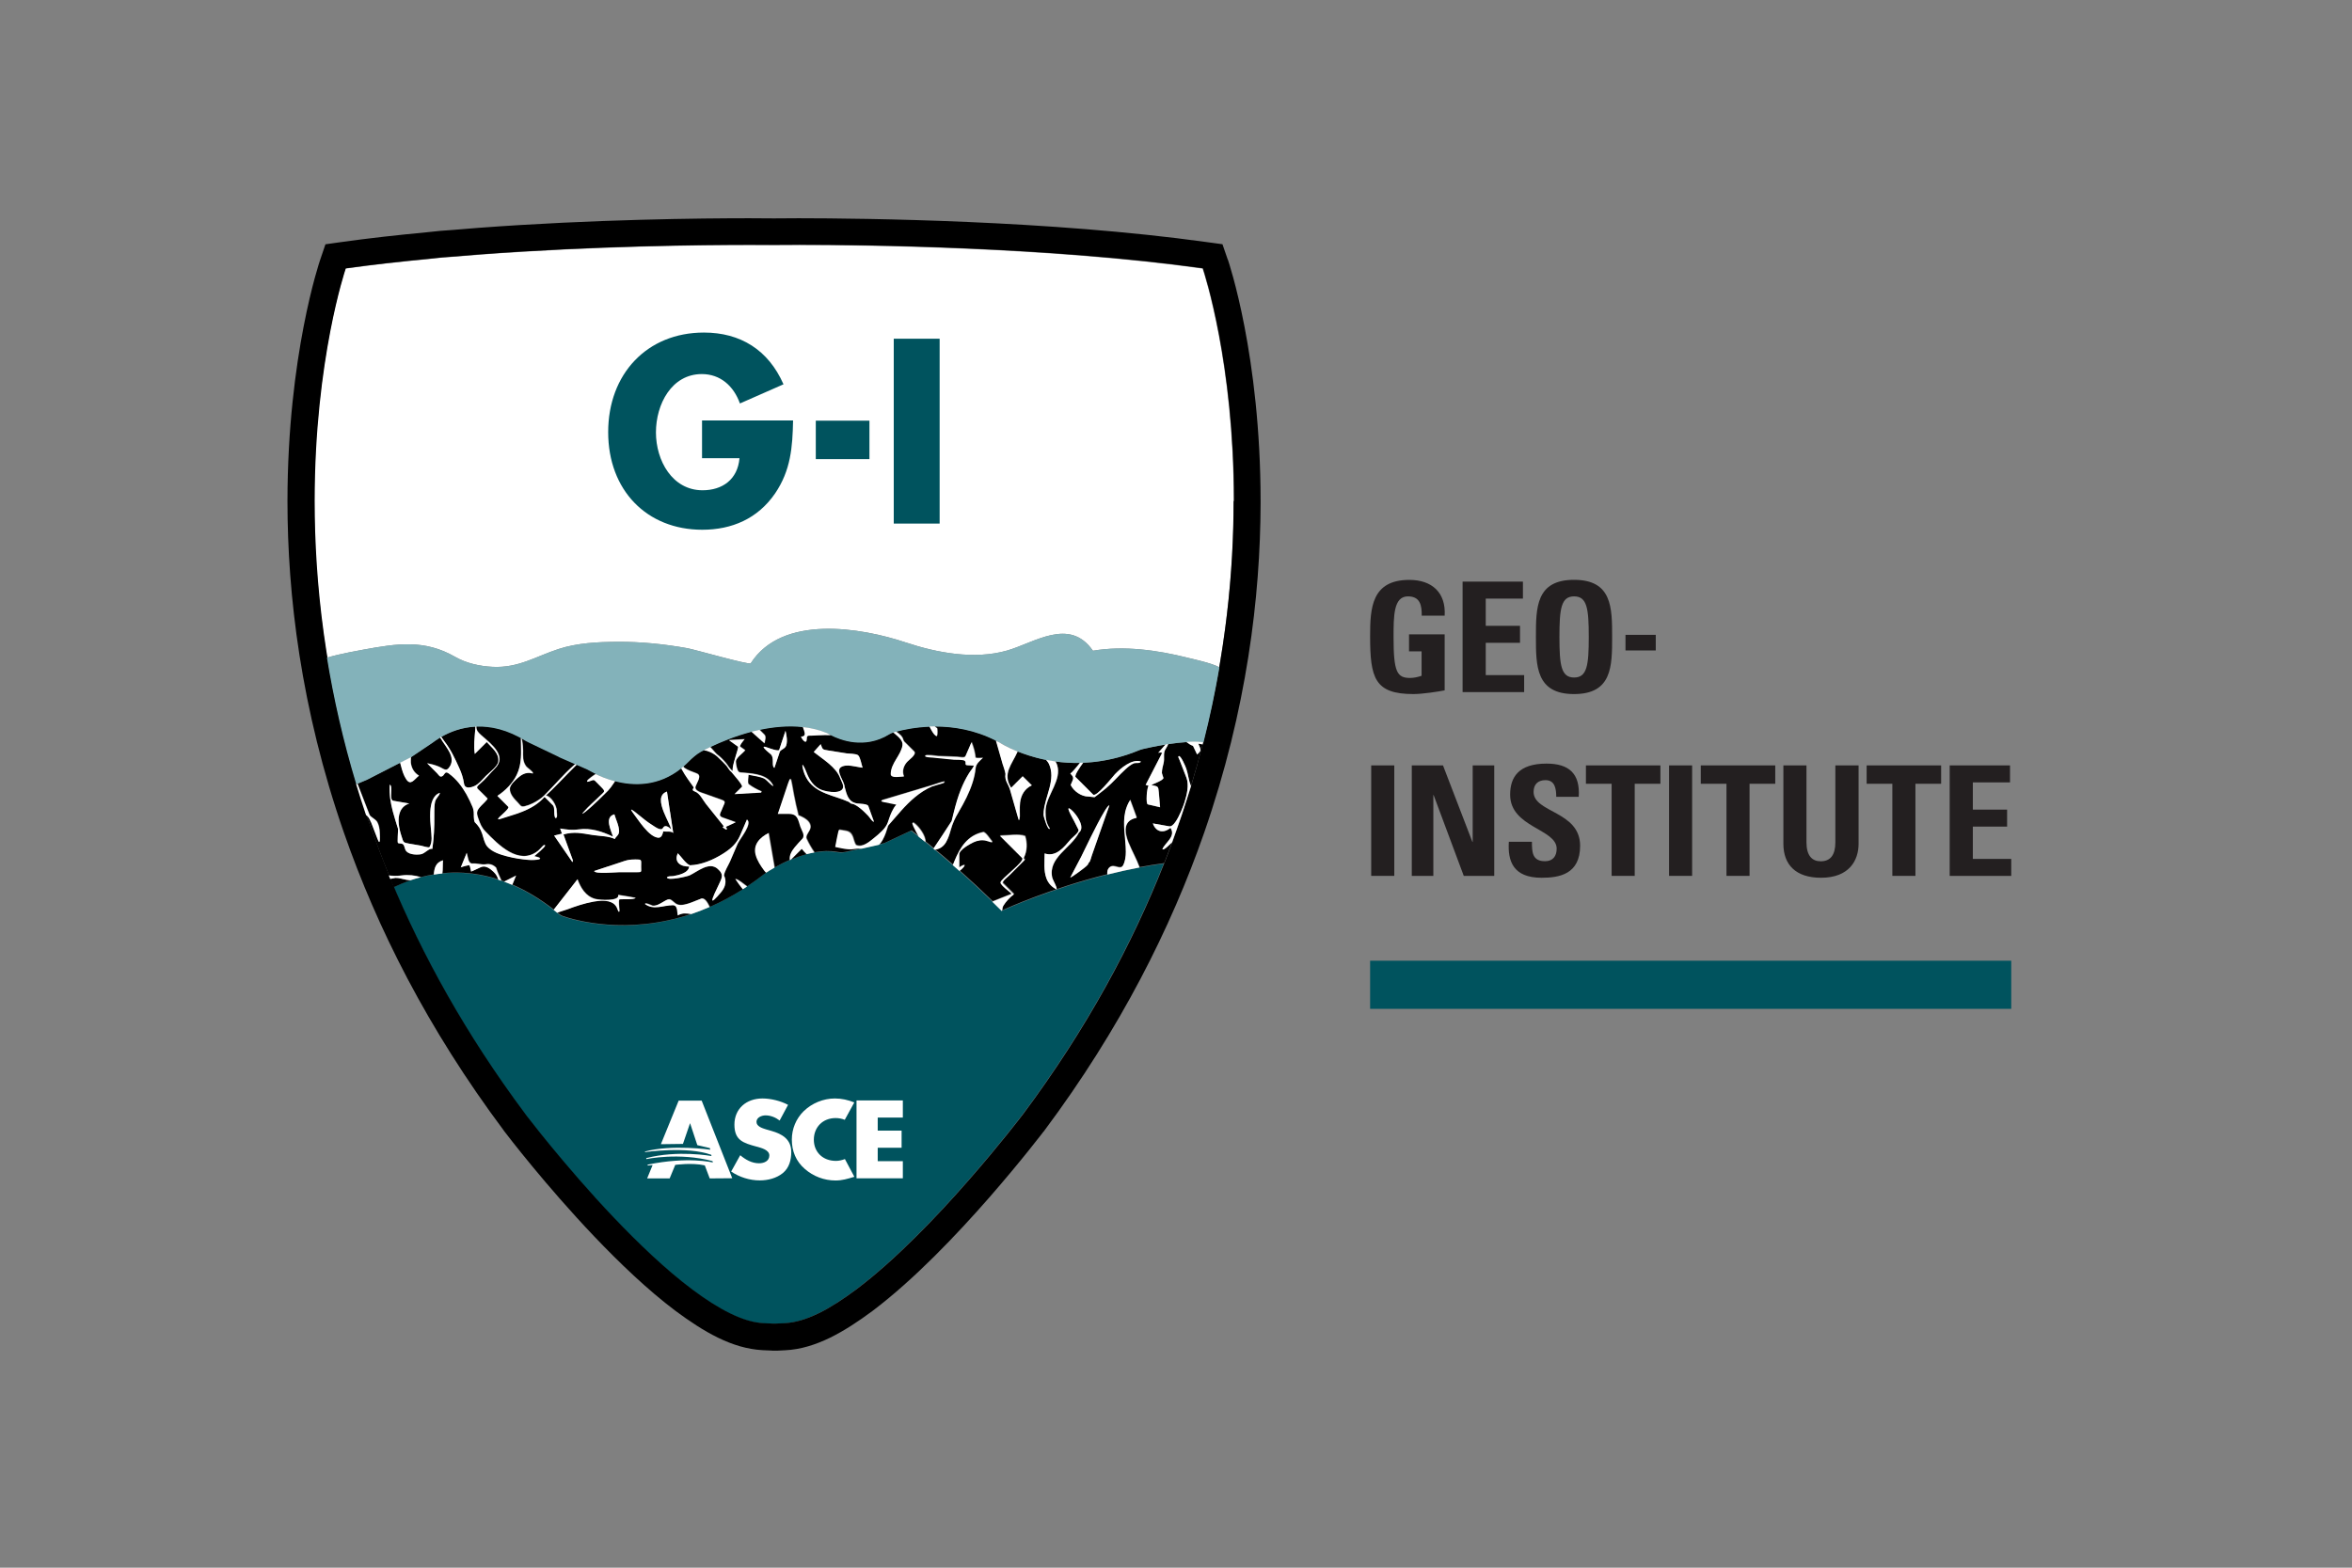 <?xml version="1.0" encoding="UTF-8"?>
<svg id="Layer_1" xmlns="http://www.w3.org/2000/svg" version="1.1" viewBox="0 0 324 216">
  <rect x="0" y="0" width="324" height="216" fill="#808080" stroke="none"/>
  <!-- Generator: Adobe Illustrator 29.1.0, SVG Export Plug-In . SVG Version: 2.1.0 Build 142)  -->
  <defs>
    <style>
      .st0 {
        fill: none;
      }

      .st1 {
        fill: #83b2ba;
      }

      .st2 {
        fill: #231f20;
      }

      .st3 {
        fill: #fff;
      }

      .st4 {
        fill: #666;
      }

      .st5 {
        fill: #00535e;
      }

      .st6 {
        fill: #1a1a1a;
      }
    </style>
  </defs>
  <g>
    <path class="st2" d="M195.85,84.83c.02-1.41-.21-2.66-1.9-2.66-1.98,0-1.98,2.68-1.98,5.63,0,4.77.46,5.61,2.28,5.61.53,0,1.1-.13,1.58-.3v-3.37h-1.73v-2.34h4.91v7.72c-.86.17-3.04.51-4.3.51-5.36,0-5.97-2.21-5.97-7.99,0-3.84.19-7.74,5.4-7.74,3.12,0,5.06,1.75,4.87,4.93h-3.16Z"/>
    <path class="st2" d="M201.48,95.37v-15.23h8.31v2.34h-5.12v3.75h4.72v2.34h-4.72v4.45h5.29v2.34h-8.48Z"/>
    <path class="st2" d="M211.58,87.76c0-4.03,0-7.87,5.25-7.87s5.25,3.84,5.25,7.87,0,7.87-5.25,7.87-5.25-3.88-5.25-7.87ZM218.86,87.76c0-3.9-.23-5.59-2.02-5.59s-2.02,1.69-2.02,5.59.23,5.59,2.02,5.59,2.02-1.69,2.02-5.59Z"/>
    <path class="st2" d="M228.09,87.47v2.15h-4.17v-2.15h4.17Z"/>
    <path class="st2" d="M188.89,120.68v-15.22h3.18v15.22h-3.18Z"/>
    <path class="st2" d="M194.48,120.68v-15.22h4.3l4.05,10.54h.04v-10.54h2.97v15.22h-4.2l-4.15-11.13h-.04v11.13h-2.97Z"/>
    <path class="st2" d="M212.36,120.94c-3.94,0-4.68-2.32-4.51-4.96h3.18c0,1.46.06,2.68,1.81,2.68,1.08,0,1.6-.7,1.6-1.73,0-2.74-6.41-2.91-6.41-7.44,0-2.38,1.14-4.28,5.02-4.28,3.1,0,4.64,1.39,4.43,4.58h-3.1c0-1.14-.19-2.3-1.48-2.3-1.03,0-1.64.57-1.64,1.62,0,2.89,6.41,2.63,6.41,7.42,0,3.94-2.89,4.41-5.31,4.41Z"/>
    <path class="st2" d="M228.73,105.46v2.53h-3.54v12.69h-3.18v-12.69h-3.54v-2.53h10.27Z"/>
    <path class="st2" d="M229.92,120.68v-15.22h3.18v15.22h-3.18Z"/>
    <path class="st2" d="M244.55,105.46v2.53h-3.54v12.69h-3.18v-12.69h-3.54v-2.53h10.27Z"/>
    <path class="st2" d="M256.03,105.46v10.8c0,2.28-1.29,4.68-5.17,4.68-3.5,0-5.19-1.81-5.19-4.68v-10.8h3.18v10.59c0,1.88.8,2.62,1.96,2.62,1.39,0,2.02-.93,2.02-2.62v-10.59h3.18Z"/>
    <path class="st2" d="M267.4,105.46v2.53h-3.54v12.69h-3.18v-12.69h-3.54v-2.53h10.27Z"/>
    <path class="st2" d="M268.58,120.68v-15.22h8.31v2.34h-5.12v3.75h4.72v2.34h-4.72v4.45h5.29v2.34h-8.48Z"/>
  </g>
  <g>
    <path class="st3" d="M110.02,33.77c-2.11,0-3.26.01-3.27.01h-.19s-.05,0-.05,0c-.05,0-1.2-.01-3.31-.01-6.41,0-21.34.14-37.11,1.32-1.08.08-2.17.17-3.3.27-1.24.08-2.45.17-3.68.33-3.9.37-7.79.8-11.53,1.32-.1.3-1.12,3.39-2.14,8.69-1.08,5.58-2.15,13.6-2.15,23.35v.04c0,6.48.49,13.73,1.76,21.53.02,0,.03-.01.05-.02,1.67-.51,4.65-1.03,5.01-1.1,4.55-.82,8.35-1.44,12.59,1,1.55.89,3.43,1.3,5.2,1.38,3.52.16,5.88-1.42,9.05-2.46,2.55-.83,5.42-.97,8.07-.99,3.24-.02,6.48.31,9.67.88.97.17,8.55,2.35,8.73,2.08,4.32-6.75,15.17-4.94,21.36-2.87,4.32,1.44,9.47,2.4,13.93,1.12,3.8-1.08,8.62-4.64,11.85.02,4.26-.73,8.86-.08,13,.95.59.15,3.3.72,4.36,1.3.01,0,.02.01.04.02,1.44-8.3,1.99-16.01,1.99-22.85v-.02s0-.06,0-.1c-.01-18.88-4.05-31.23-4.29-31.95-21.24-2.96-46.7-3.24-55.62-3.24Z"/>
    <path class="st5" d="M156.96,119.53c-1.52.29-3.01.62-4.43.98-7.9,1.99-13.95,4.73-14.49,4.97-.03.01-.04.02-.04.02-.44-.44-.87-.86-1.3-1.28-1.61-1.56-3.14-2.98-4.54-4.22-.31-.28-.62-.55-.92-.81-.92-.8-1.75-1.51-2.49-2.12-.06-.05-.12-.1-.18-.15-.41-.34-.78-.64-1.11-.91-.34-.28-.65-.52-.91-.73-.32-.25-.56-.44-.74-.58-.2-.15-.31-.24-.31-.24l-.51.24-3.27,1.53-.64.14-2.35.53-2.18.49s-.45.08-.62.09c-.15,0-.56-.04-.67-.06-1.02-.19-2.08-.14-3.1.04-.35.06-.7.14-1.04.23-.75.2-1.46.45-2.13.72-.06.06-.18.12-.19.08-.82.35-1.54.72-2.12,1.05-.51.29-.91.54-1.15.7-.18.12-.28.19-.28.19-.79.62-1.57,1.19-2.36,1.71-.19.13-.39.26-.58.38-1.54.99-3.07,1.8-4.57,2.45-.86.37-1.7.7-2.53.98-8.93,3-16.21.82-17.7.31-.18-.06-.36-.17-.4-.2-.12-.1-.25-.2-.37-.3-.17-.13-.33-.27-.49-.4-1.96-1.53-3.86-2.65-5.7-3.44-.38-.16-.75-.31-1.12-.45-.12-.05-.24-.09-.37-.13-.14-.05-.28-.1-.42-.14-2.25-.73-4.38-.99-6.33-.95h0c-.48.01-.94.05-1.39.09-.4.04-.79.09-1.17.16-.62.1-1.22.22-1.79.37-.5.13-.98.27-1.44.42-.85.29-1.61.61-2.3.94,4.31,10.14,10.16,20.67,18.06,31.26.06.07.03.03.08.11.04.06.11.14.18.24.16.21.4.51.71.9.61.78,1.5,1.89,2.59,3.23,2.2,2.67,5.24,6.23,8.64,9.81,3.4,3.57,7.16,7.17,10.77,9.88,3.66,2.74,7.06,4.57,9.93,4.68l1.13.05h.25s.31,0,.31,0l1.12-.05c1.45-.07,3.02-.54,4.71-1.36,1.66-.81,3.42-1.96,5.22-3.31,5.37-4.05,11.09-10.03,15.45-15.02,4.24-4.84,7.16-8.68,7.51-9.12,8.76-11.74,15.02-23.39,19.43-34.54-1.14.16-2.27.33-3.37.54Z"/>
    <path class="st6" d="M54.25,122.29h0s-.01-.03-.02-.04c0,.01.01.03.02.04Z"/>
    <path d="M169.13,35.77l-.73-2.12-2.21-.3c-21.6-3-47.15-3.27-56.17-3.28-2.1,0-3.3.02-3.31.02h-.19s0,0,0,0c0,0-1.21-.02-3.31-.02-6.47,0-21.47.14-37.39,1.33-1.1.08-2.2.17-3.3.27-1.23.08-2.51.18-3.8.34-3.9.37-7.85.8-11.68,1.34l-1.08.15-1.13.16-.72,2.12c-.1.29-4.49,13.21-4.51,33.23v.07c0,12.82,1.83,28.55,7.77,45.63,4.56,13.12,11.55,27.03,22.01,41.03l.03.05.02.03c.5.66,5.76,7.53,12.4,14.51,3.49,3.66,7.36,7.38,11.23,10.29,3.88,2.87,7.75,5.18,11.98,5.41l1.15.05.33.02h.52s1.14-.06,1.14-.06c2.14-.1,4.19-.77,6.17-1.73,1.97-.97,3.89-2.24,5.82-3.67,5.79-4.37,11.65-10.55,16.12-15.66,2.23-2.56,4.11-4.84,5.44-6.5.66-.83,1.19-1.5,1.55-1.96.18-.23.32-.41.42-.54h-.01s.1-.1.1-.1l.08-.11c10.45-14,17.44-27.92,22.01-41.04,5.89-16.95,7.74-32.57,7.77-45.33h0s0-.34,0-.34c0-20.04-4.41-33-4.5-33.27ZM169.93,69.06v.02c0,9.61-1.05,20.9-4.18,33.18,0,.01,0,.03-.01.04-.02.08-.04.15-.06.23,0,.01,0,.03-.01.04-.01.05-.03.11-.04.16-.23.89-.47,1.79-.72,2.69,0,0,0,.01,0,.02-.27.95-.54,1.9-.83,2.85,0,0,0,.01,0,.02v.04c-.37,1.16-.74,2.33-1.13,3.5-.06.18-.12.37-.18.55-.26.76-.53,1.53-.8,2.3-.16.46-.32.91-.49,1.37,0,0,0,0,0,0-.01.04-.03.08-.04.12-.34.92-.69,1.84-1.06,2.76h0c-4.41,11.16-10.67,22.81-19.43,34.55-.34.44-3.27,4.28-7.51,9.12-4.36,4.99-10.08,10.97-15.45,15.02-1.81,1.35-3.56,2.5-5.22,3.31-1.68.82-3.25,1.29-4.71,1.36l-1.12.05h-.31s-.25,0-.25,0l-1.13-.05c-2.87-.11-6.27-1.94-9.93-4.68-3.61-2.71-7.36-6.3-10.77-9.88-3.4-3.57-6.44-7.14-8.64-9.81-1.1-1.33-1.98-2.45-2.59-3.23-.3-.39-.54-.69-.71-.9-.08-.11-.14-.19-.18-.24-.06-.07-.02-.04-.08-.11-8.2-10.99-14.2-21.9-18.55-32.39,0,0,0,0,0,0-.06-.16-.13-.31-.19-.47,0-.01,0-.02-.01-.03-.81-1.98-1.56-3.94-2.26-5.88-.8-2.23-1.53-4.44-2.19-6.63v-.04c-4.4-14.53-5.8-27.87-5.8-38.97v-.04c0-9.74,1.08-17.76,2.15-23.35,1.02-5.3,2.04-8.39,2.14-8.69,3.75-.52,7.63-.95,11.53-1.32,1.23-.15,2.44-.25,3.68-.33,1.12-.1,2.21-.18,3.3-.27,15.77-1.18,30.7-1.32,37.11-1.32,2.11,0,3.26.01,3.31.01h.24s1.15-.02,3.27-.02c8.92,0,34.38.28,55.62,3.24.24.72,4.28,13.07,4.29,31.95,0,.04,0,.08,0,.1Z"/>
    <path class="st3" d="M49.08,108.05s0,.03.01.04c0-.01,0-.03-.01-.04h0Z"/>
    <path class="st3" d="M53.56,120.62c.06.16.13.32.19.47,0,0,0,0,0,0-.07-.17-.14-.34-.21-.51,0,.01,0,.02.01.03Z"/>
    <g>
      <path d="M108.99,118.42c.67-.28,1.38-.53,2.13-.72-.24-.24-.47-.48-.67-.73-.49.49-.97.97-1.46,1.46Z"/>
      <g>
        <path d="M55.99,121.22c-.47-.08-1.04-.28-1.52-.26-.29.06-.52.1-.72.14.16.38.32.76.48,1.14.69-.33,1.46-.65,2.31-.94-.19-.02-.38-.04-.55-.07Z"/>
        <path d="M61.24,102.19c.84,1.07,1.45,2.39,2.01,3.62.31.69.56,1.42.67,2.18.09.72.83.61,1.45.33.62-.29,1.09-.92,1.56-1.39.5-.5,1.62-1.3,1.71-1.97.16-1.17-.91-1.91-1.59-2.7-.55.55-1.1,1.1-1.64,1.64-.19-1.02-.03-2.21.06-3.39,0-.14.02-.27.03-.41-1.92.1-3.53.73-4.73,1.42.09.13.18.26.27.38.06.09.13.19.2.28Z"/>
        <path d="M161.28,116.23c-.12.1-.99,1.03-1.15.77.38-.91,1.91-1.74,1.11-2.93-.97.8-2.01.59-2.43-.61.75.13,1.51.27,2.26.4.55.1,1.17-1.02,1.6-2,.24-.56.43-1.08.5-1.3.31-1.01.67-2.37.27-3.39-.32-.83-.64-1.65-.96-2.47-.05-.13-.25-.42-.11-.51.28-.16.96,1.46,1.04,1.71.26.79.31,1.57.62,2.35,0,.02.02.05.03.07.59-1.94,1.13-3.86,1.62-5.75-.28-.04-.53-.08-.59-.1.33.84.52.9-.17,1.49-.19-.39-.38-.79-.56-1.18-.32-.12-.6-.29-.83-.48-.03-.02-.06-.04-.08-.06-.83.05-1.7.16-2.51.28,0,.02-.01.04-.02.05-.08.25-.3.55-.41.77-.27.52-.05,1.15-.2,1.79-.11.45-.24.91-.24,1.38,0,.1.23.67.22.7-.12.37-1.32.76-1.67.96.93.22.95.11,1.03,1.03.06.68.11,1.35.17,2.03-.56-.13-1.12-.26-1.68-.39-.32-.08-.12-2.34.1-2.58-.14,0-.28-.1-.41-.1.76-1.47,1.52-2.95,2.28-4.42-.16-.07-.4-.05-.56,0,.32-.37.65-.73.97-1.1.02-.02.04-.04.05-.06-1.38.22-2.56.48-3.11.61-.22.05-.51.15-.6.19-1.97.82-3.86,1.29-5.63,1.53-.13.02-.26.04-.39.05-.16.02-.32.03-.48.05-.38.04-.77.07-1.14.08-.48.65-1.25,1.78-1.05,1.98.22.22.45.45.67.67.58.58,1.16,1.16,1.74,1.74.43.43,2.71-2.49,3.01-2.8.78-.81,2.32-2.15,3.57-1.75-.1.3-.6.16-.92.23-.45.19-.84.52-1.2.84-.93.85-1.73,1.82-2.7,2.63-.5.42-1.02.81-1.54,1.21-.09.02-.65-.09-.88-.08-.97,0-2.04-.76-2.43-1.6.33-.84.58-.94-.05-1.57.23-.16.76-.76,1.33-1.48-1.2.03-2.33-.05-3.37-.19.1.15.18.32.24.49.65,2.03-1.32,4.03-1.57,5.96-.02.16-.03.33-.03.5-.03.8.12,1.64.6,2.29-.23.44-.87-1.59-.87-1.88,0-.14,0-.27.02-.41.19-2.21,1.74-4.49.71-6.66-.07-.14-.21-.32-.37-.51-.47-.09-.91-.2-1.34-.31-.17-.04-.33-.09-.49-.14-.22-.06-.44-.13-.64-.19-.53-.17-1.02-.35-1.45-.52,0,.01,0,.02-.02.03-.76,1.73-2.13,3.02-.88,4.97.53-.53,1.06-1.06,1.59-1.59.42.42.84.84,1.26,1.25-.99.46-1.49,1.33-1.62,2.39-.05.42-.05.85-.04,1.27,0,.21,0,.42.01.63,0-.15-.06.8-.18.4-.1-.35-.2-.69-.3-1.04-.29-1.02-.59-2.05-.88-3.07-.22-.77-.76-1.2-.62-2.17-.06-.42-.25-.86-.36-1.27-.28-.98-.56-1.96-.84-2.94-.04-.12-.07-.25-.11-.37-2.96-1.52-5.94-1.98-8.43-1.97.12.12.23.22.33.26,0,.02.01.06.02.11.03.28.03.97-.07.97-.22,0-.53-.43-.81-.96-.06-.12-.13-.24-.19-.36-2.05.08-3.7.44-4.6.69.13.08.24.17.36.26.2.16.39.34.52.57.11.2.11.42.27.57l1.34,1.33c.43.43-.77,1.18-1.07,1.57-.43.56-.6,1.21-.33,1.88-.52,0-1.81.31-1.81-.34.01-1.5,1.38-2.54,1.62-3.96.1-.59-.45-1.09-.95-1.51-.11-.09-.22-.19-.32-.27-.06.02-.12.04-.17.05-.14.04-.36.16-.43.21-3.41,2.1-6.77.76-8,.13-.21-.01-.42-.01-.63-.01-.1,0-.19,0-.29,0-.55.03-1.11.03-1.66.07-.54.04-.75-.1-.75.47-.03.88-.66-.02-.8-.32.72-.02.56-.48.4-.98-.02-.06-.04-.13-.06-.19-.02-.06-.05-.11-.06-.17-2.02-.23-4.07-.03-5.99.38l.67.67c.29.28.07.82.03,1.19-.5-.44-.99-.88-1.48-1.32-.11-.09-.21-.18-.31-.28-2.26.59-4.27,1.43-5.7,2.11.12.16.27.3.4.45.17.19.32.38.5.55.47.34.87.76,1.25,1.2.23.27.62.99.96,1.1-.21-.58.88-3.22.71-3.35-.34-.25-.69-.5-1.03-.74-.07-.05-.13-.1-.2-.15.21-.01.42-.02.63-.04.5-.03,1.01-.06,1.51-.09-.14.18-.76.91-.59,1.04.23.16.45.33.68.49-.35.41-1.16.95-1.29,1.47,0,.39.07.78.2,1.16.18.52.39.41.89.46,1.51.14,3.33.26,4.07,1.82-.13.1-.93-.87-1.26-1.02-.68-.31-1.44-.36-2.16-.53,0,.29-.15,1.01,0,1.29.54.42,1.15.75,1.79,1.01-.03.19-.03.16-.21.17-1.17.07-2.33.13-3.5.2.34-.33.68-.67,1.02-1,.21-.2-1.25-1.77-1.5-2.1-.16-.05-.49-.63-.62-.79-.37-.42-.78-.8-1.18-1.18-.33-.32-.7-.56-1.11-.73-.28-.12-.56-.21-.86-.25-.15.08-.3.15-.42.22-.58.31-1.33,1-1.54,1.22-.29.3-.58.57-.87.82.04.06.08.11.1.13.02.01.04.02.06.04.49.37,1.12.55,1.68.77.77.3.11,1.11-.13,1.77-.22.63.76.86,1.16,1.01.81.29,1.62.58,2.44.87.67.24.35.44.11,1.1-.07.21-.17.38-.24.55-.17.36-.24.61.26.79.6.21,1.19.43,1.79.64l-1.37.64c.07.08.12.18.16.28,0,.27-.54-.19-.61-.26.07-.03.13-.06.2-.09-.53-.67-1.07-1.34-1.61-2.01-.29-.36-.59-.73-.88-1.1-.43-.55-.83-1.45-1.5-1.69-.32-.12-.41-.22-.16-.56-.48-.69-1.17-1.58-1.65-2.48-.03-.06-.07-.11-.1-.17-3.16,2.54-6.59,2.43-9.09,1.77-.04.06-.07.11-.11.16-.33.51-.69.96-.88,1.16-.21.23-2.2,2.21-3.11,2.9-.23.17-.39.27-.43.24.06-.08.14-.16.21-.24.66-.78,1.47-1.44,2.19-2.16.64-.64.88-.58.24-1.23-.3-.3-.6-.6-.9-.91-.22-.23-.66.13-.97.14-.42,0,.39-.59.93-.96.05-.04.11-.07.16-.1-.31-.15-.56-.29-.74-.39-.19-.11-.49-.26-.49-.26l-1.39-.61c-.07.07-.14.14-.21.21-.31.31-.62.62-.94.94-1.02,1.02-2,2.13-3.09,3.09.75.15,1.48,1.41,1.49,2.1,0,.04,0,.09,0,.14.03.34.12.87-.15.87-.17-.14-.17-.5-.18-.87,0-.36-.03-.74-.21-.92-.38-.38-.76-.75-1.13-1.13-.84.97-1.93,1.59-3.1,2.05-.26.1-.52.21-.79.29-.7.23-1.41.43-2.11.67-.47.16-.5.05-.23-.22.11-.11.48-.42.79-.74.3-.29.54-.58.45-.68-.5-.5-1.01-1.01-1.51-1.51,1.08-.7,2.1-1.74,2.66-2.89.75-1.55.59-3.15.58-4.82,0-.07,0-.14,0-.22.06-.07.12.07.16.3.09.46.13,1.28.13,1.42,0,.8-.07,1.42.4,2.11.18.27,1.08.82.96,1.02-.71-.23-1.35,0-1.9.46-.42.34-1.28,1.09-1.28,1.66,0,.78.59,1.37,1.1,1.89.36.37.4.64.94.51.38-.09.75-.23,1.1-.4.59-.29,1.21-.69,1.67-1.16,1.33-1.32,2.57-2.81,3.98-4.06.07-.07.14-.14.22-.2l-2.17-.95-.22-.12-4.07-1.95s-.3-.16-.35-.18c-2.54-1.57-4.84-2.07-6.82-1.99,0,.04,0,.09,0,.13,0,.1.02.18.04.27.1.4.48.69.81.99,1.28,1.12,3.39,2.75,1.73,4.41-.68.68-1.29,1.48-2.02,2.09-.72.61-.53.55.12,1.21.29.29.57.57.86.86.08.08-.78.89-.88,1-.32.34-.49.57-.54.82-.05.24,0,.51.15.93.27.75.43,1.22.99,1.8,1.74,1.8,4.57,4.7,7.19,2.69.27-.22.51-.51.76-.76.12-.12.29-.05.26-.02.05.24-1.24,1.24-1.48,1.48,1.79.41.13.59-.75.52-1.02-.08-2.04-.24-3.03-.5-.94-.25-2.05-.59-2.71-1.36-.38-.44-.51-1.21-.7-1.76-.24-.71-.5-1.07-1.03-1.6-.18-.52-.09-.95-.13-1.42-.02-.19-.05-.39-.14-.61-.25-.6-.53-1.2-.85-1.77-.61-1.1-1.4-2.13-2.43-2.88-.7-.51-.54.49-1.17.41-.12-.01-.4-.4-.47-.47-.45-.45-.9-.9-1.36-1.36.53.1,1.05.24,1.55.44.78.31,1.09.84,1.61-.05.72-1.25-.48-2.51-1.13-3.55-.02-.03-.04-.05-.05-.08-.03-.04-.11-.15-.21-.3-.41.25-.75.49-1.06.72l-2.94,1.98c0,.14-.02.27-.02.4,0,.13,0,.26,0,.35.09.76.45,1.4,1.13,1.8-.68.54-1.14,1.41-1.75.5-.38-.56-.56-1.2-.72-1.84-.04-.15-.08-.3-.12-.44l-4.59,2.35-1.29.54s.02.06.03.08l.09.23,1.38,3.57.16.41c.12.31.82.6,1.04.96.28.46.35,1.01.37,1.54.02.45.12,1.92-.29.86-.3-.79-.61-1.58-.92-2.38-.18-.46-.36-.76-.65-.95.93,2.74,1.96,5.51,3.11,8.32.58.08,1.11.1,1.77,0,.92-.12,1.8-.02,2.64.24.57-.15,1.17-.27,1.79-.37.05-.87.25-1.68,1.26-1.96-.06.6-.01,1.21-.09,1.8.46-.04.92-.08,1.39-.09h0c1.95-.04,4.08.22,6.33.95-.13-.39-.3-.75-.67-1.09-.48-.45-1.1-.9-1.74-.63-.45.2-.89.43-1.34.61-.05-.16-.14-.82-.27-.89-.39.06-.78.17-1.15.3.27-.66.54-1.32.81-1.99.16.53.19,1.51.79,1.47.64-.04,1.27.2,1.87.1.54-.09,1.02.09,1.4.49.2.64.47,1.17.73,1.76.12.04.24.08.37.13.55-.27,1.1-.55,1.64-.82-.17.43-.35.85-.52,1.27,1.84.8,3.74,1.91,5.7,3.44,1.09-1.4,2.19-2.8,3.28-4.2.43,1.18,1.12,2.34,2.41,2.7.64.18,3.46.35,3.2-.55.79.13,1.6.24,2.39.41-.13.27-1.81.14-2.22.2-.17.2,0,1.25,0,1.53,0,.39-.17.09-.25-.13-.12-.36-.34-.68-.66-.88-.73-.45-1.86-.34-2.67-.2-1.27.23-2.51.66-3.71,1.1-.39.14-.84.26-1.27.42.12.1.24.2.37.3.04.03.22.14.4.2,1.48.51,8.77,2.7,17.7-.31-.66-.1-1.24-.19-1.85.19-.12-.59,0-1.42-.7-1.41-1.3.01-2.62.73-3.81-.16-.08-.28.93.19,1.03.23.54.05,1.06-.29,1.5-.55.91-.55.87-.38,1.66.24.83.65,2.68-.38,3.53-.66.48-.15.87.51,1.18,1.15,1.49-.65,3.02-1.46,4.57-2.45-.37-.47-.73-.93-1.05-1.44.54.15,1.18.75,1.63,1.05.78-.53,1.57-1.09,2.36-1.71,0,0,.1-.07.28-.19-.11-.12-.21-.23-.29-.33-.47-.64-.94-1.34-1.15-2.12-.39-1.42.57-2.41,1.77-3.01.27,1.58.55,3.17.82,4.75.58-.33,1.3-.7,2.12-1.05-.09-.66.28-1.25.68-1.75.33-.41.7-.78,1.05-1.17.43-.47-.09-1.12-.28-1.68-.32-.96-.36-1.74-1.56-1.74h-1.54c.03-.1.06-.19.1-.29.44-1.3.88-2.61,1.31-3.91.29-.85.36-.83.54.2.16.92.33,1.85.53,2.76.07.32.15.63.23.95.04.16.07.32.11.48.27.1.52.23.77.37.45.27.9.67.9,1.23-.01.63-.78,1.13-.53,1.66.3.65.65,1.27,1.06,1.86,1.03-.18,2.08-.22,3.1-.04.1.02.51.07.67.06.16,0,.62-.09.62-.09l2.18-.49c-.34,0-.69,0-1.05.05-.91.14-1.74-.1-2.63-.28.05-.27.43-2.38.53-2.36,1,.2,1.52.06,1.89,1,.1.26.24.95.45,1.12.84.38,1.8-.43,2.45-.97.7-.57,1.65-1.33,1.93-2.2.15-.47.32-.97.54-1.43.17-.36.37-.7.63-.99-.59-.12-1.19-.24-1.78-.36-.25-.05-.44-.17-.12-.27,1.24-.37,2.47-.74,3.7-1.11,1.04-.31,2.09-.63,3.13-.94.55-.16,1.06-.38,1.63-.49.09.15.03.17-.11.21-.51.15-1.02.31-1.53.46-1.71.73-3.08,2.02-4.3,3.38-.04.04-.07.08-.1.12-.56.63-1.11,1.28-1.67,1.91-.21.67-.41,1.35-.76,1.97-.15.27-.31.48-.48.64l.64-.14,3.78-1.77s.38.29,1.05.82c-.03-.06-.06-.12-.1-.19-.16-.31-1.41-2.43-.37-1.53.52.45,1.4,1.59,1.37,2.44.34.27.71.57,1.11.91.84-1.26,1.69-2.51,2.5-3.79.1-.43.21-.86.32-1.29.26-1.03.55-2.06.95-3.05.31-.78.68-1.54,1.13-2.26.22-.36.54-.67.68-1.05-.2-.02-.83-.04-.89-.04-.49-.02-.08-.39-.38-.62-.26-.2-1.18-.12-1.49-.15-.97-.1-1.94-.19-2.91-.29-.09,0-1.26-.04-1.04-.27.16-.17,1.51.06,1.73.07.9.04,1.79.07,2.69.11.27.01.99.19,1.11-.09.28-.64.56-1.29.84-1.93.28.68.48,1.38.55,2.12.16.12.79.03,1.01.04-.45.43-.95.83-1.01,1.45-.06.66-.21,1.3-.41,1.94-.45,1.42-1.14,2.75-1.9,4.03,0,0,0,.02-.01.03-.51.85-.83,1.53-1.1,2.48-.15.55-.33,1.1-.6,1.6-.35.64-.89,1.05-1.6,1.11.74.61,1.57,1.32,2.49,2.12.08-.19.15-.38.23-.57.77-1.87,1.81-3.54,3.98-3.97.39.1.91.97,1.2,1.3.23.26-.72-.09-.77-.1-.6-.15-1.2-.07-1.76.19-.51.24-2,1.04-2,1.68v1.8c.71-.5,1.05-.43.34.23-.1.09-.21.16-.31.25,1.39,1.24,2.93,2.66,4.54,4.22.89-.36,1.79-.71,2.68-1.07-.32-.31-1.5-1.14-1.56-1.56-.06-.42,3.44-2.92,2.99-3.38-1.02-1.02-2.05-2.04-3.07-3.07,1,0,2.6-.29,3.47.06.31,1,.29,2.04-.18,2.99-.09.29.37.06.01.42-.64.64-1.29,1.28-1.93,1.93-.17.17-1.16.94-.96,1.14.51.51,1.02,1.02,1.53,1.53-.54.38-1.14,1.05-1.49,1.62-.07.12-.12.37-.15.64.54-.25,6.59-2.99,14.49-4.97-.05-.39,0-.79.36-1.03.62-.44,1.42.49,1.81-.24.3-.57.37-1.23.37-1.86,0-1.86-.48-3.74-.08-5.51.13-.56.34-1.1.68-1.63.2.54.4,1.09.6,1.63.1.28.2.55.3.83-1.95.37-1.69,2.04-1.12,3.48.45,1.11,1.08,2.21,1.5,3.36,1.1-.21,2.23-.38,3.37-.54.38-.97.75-1.93,1.11-2.9-.05.05-.1.1-.16.14ZM59.93,110.48c-.09.46-.1.92-.1,1.38,0,.19,0,.39,0,.58.02,1.53-.06,3.01-.27,4.52-.5-.12-1.01.66-1.62.75-.7.1-1.83.03-2.11-.66-.15-.37-.13-.75-.55-.82-.06,0-.41-.03-.46-.08-.11-.12.04-1.67.01-1.95-.25-.83-.5-1.6-.7-2.34-.32-1.2-.52-2.37-.45-3.73.52.07-.13,2.1.49,2.2.74.13,1.47.25,2.21.38-.67.22-1.05.64-1.26,1.14-.41.97-.16,2.3.18,3.33.29.88.21.91,1.02,1.05.56.1,1.13.19,1.69.29.21.04.96.3,1.15.2.47-.77.27-1.67.2-2.52-.04-.57-.14-1.46-.09-2.34.06-1.16.36-2.29,1.32-2.63.01.35-.56.73-.66,1.24ZM77.63,114.97c.27.74.54,1.47.8,2.21.16.44.32.88.48,1.31.02.06,0,.38-.09.23-.83-1.2-1.65-2.4-2.48-3.6.36-.07.72-.17,1.08-.27-.09-.23-.17-.46-.25-.7.94.15,1.63.26,2.57.12,1.65-.24,3.24.29,4.71,1-.26-.86-1.23-2.69.19-3.08.21.76.64,1.55.65,2.35,0,.55-.47.69-.57,1.04-.87-.43-2.15-.4-3.1-.56-1.52-.25-2.5-.49-3.98-.07ZM87.75,120.18h-2.4c-.53,0-3.34.3-3.51-.16l4.14-1.37c.56-.18.9-.22,1.5-.22,1,0,.84.01.84,1,0,.74.13.76-.57.76ZM91.36,114.54c-.08.34-.19.84-.63.88-1.35-.05-2.86-2.57-3.55-3.44-.04-.05-.05-.08-.08-.12-.38-.52-.03-.3.36,0,.23.18.47.38.56.45.57.46,1.14.92,1.76,1.32.4.25,1.27.93,1.53.45.3-.55.85-.09,1.15.19-.14-.53-.67-1.47-1.04-2.42-.47-1.19-.7-2.4.45-2.79.14.93.28,1.86.42,2.79.15.97.29,1.95.44,2.92-.2-.32-1.01-.15-1.38-.24ZM101.66,116.19c-.36.84-.72,1.67-1.08,2.51-.24.55-.77,1.33-.83,1.94.37.74.21,1.51-.29,2.15-.15.2-1.13,1.38-1.29,1.29-.18-.11.66-1.74.76-1.97.44-1.02.95-1.51-.05-2.39-1.18-1.04-2.76.37-3.85.89-.33.16-3.04.78-3.14.3.13-.23.63-.15.86-.19.69-.12,2.13-.42,2.2-1.32-1.15.03-2.14-.59-1.56-1.83.44.44,1.09,1.44,1.67,1.66,1.58-.07,3.18-.74,4.51-1.57,1.1-.69,1.9-1.38,2.4-2.55.31-.73.63-1.46.94-2.19.84.56-.97,2.67-1.23,3.28ZM108.3,102.73c-.16.48-.78.55-.88.87-.25.74-.49,1.47-.74,2.21-.46-.2.04-1.41-.51-1.88-.44-.38-1.74-1.42-.35-.89.18.07,1.44.53,1.52.28.08-.24.16-.49.24-.73.21-.63.42-1.26.63-1.89.14.65.3,1.38.09,2.04ZM120.01,112.92c-.28-.39-.6-.74-.95-1.06-.12-.11-.23-.22-.35-.32-.36-.28-.85-.71-1.31-.78-.37-.06-.25-.18-.45-.26-2.01-.9-4.42-1.12-5.69-3.04-.32-.49-.53-1.05-.66-1.62-.21-.97.24-.08.36.22.41,1.08.85,2.04,1.9,2.63.62.35,2.76.8,3.23,0,.25-.42-.17-1.03-.32-1.43-.57-1.57-2.4-2.63-3.66-3.64.32-.36.64-.72.96-1.08.28.75.23.74.99.86.86.14,1.72.28,2.58.41.35.05,1.29.03,1.57.25.32.25.48,1.33.63,1.72-.82-.07-2.29-.6-3.02-.04-.69.52.53,1.96.54,2.66.3,1.13.51,2.12,1.74,2.31.32.05,1.41.03,1.53.36.1.27.19.53.29.8.15.4.3.81.44,1.21.15.4-.28-.07-.34-.15ZM144.96,120.94c.07.32.77,1.47.58,1.61-.64-.32-1.13-.84-1.38-1.51-.41-1.09-.25-2.31-.25-3.44,1.62.52,2.67-.89,3.6-1.96.21-.25,1.22-1,1.06-1.32-.2-.4-.4-.79-.6-1.19-.08-.16-.45-.8-.65-1.26-.19-.43-.22-.71.28-.27.09.07.18.17.28.27.7.75,1.6,2.22.75,2.88-1.05,2.11-4.29,3.43-3.66,6.2ZM152.52,111.86c-.38,1.07-.75,2.14-1.13,3.22-.33.94-.66,1.89-.99,2.83-.04.11-.08.25-.12.4-.03.1-.06.19-.1.28,0,.02-.02.05-.03.08,0,.01-.01.02-.02.04-.01.02-.02.04-.04.06-.04.06-.08.12-.13.14,0,.06-.04.12-.09.2,0,0,0,.02-.01.03,0,.01-.03.03-.04.04-.07.08-.14.16-.24.24-.03.02-.06.05-.09.07-.08.07-.17.14-.26.21-.04.03-.08.06-.12.09-.07.05-.15.11-.21.16-.16.12-.3.22-.39.29-.1.08-1.13.8-1.06.67.5-.95,1-1.9,1.5-2.86.29-.55,2.1-4.41,3.16-6.17.34-.56.61-.92.72-.88-.1.29-.21.58-.31.88Z"/>
      </g>
    </g>
    <path class="st0" d="M53.75,121.1c.03.06-.06-.14-.19-.47.06.16.13.32.19.47Z"/>
    <path class="st4" d="M49.08,108.05v.04c.05.14.1.28.14.42h0c-.04-.15-.1-.3-.14-.45Z"/>
    <path class="st1" d="M163.55,90.61c-4.14-1.03-8.74-1.68-13-.95-3.23-4.66-8.05-1.1-11.85-.02-4.46,1.27-9.61.32-13.93-1.12-6.19-2.06-17.04-3.88-21.36,2.87-.17.27-7.76-1.9-8.73-2.08-3.19-.57-6.43-.9-9.67-.88-2.65.02-5.52.15-8.07.99-3.18,1.04-5.53,2.63-9.05,2.46-1.77-.08-3.65-.49-5.2-1.38-4.24-2.44-8.04-1.83-12.59-1-.37.07-3.34.59-5.01,1.1-.02,0-.03.01-.05.02.91,5.56,2.21,11.39,4.04,17.44l.17-.07,1.29-.54,4.59-2.35,1.49-.76,2.94-1.98c.3-.23.65-.47,1.06-.72.06-.03.11-.07.17-.1,1.2-.69,2.8-1.32,4.73-1.42.03,0,.07,0,.11,0,1.97-.08,4.28.41,6.82,1.99.05.03.35.18.35.18l4.07,1.95.22.12,2.17.95.21.09,1.39.61s.3.16.49.26c.18.1.43.24.74.39.65.32,1.57.71,2.66.99,2.51.65,5.93.76,9.09-1.77.09-.07.19-.16.28-.24.29-.25.58-.52.87-.82.21-.22.96-.91,1.54-1.22.13-.07.27-.14.42-.22.26-.13.56-.28.89-.44,1.43-.68,3.43-1.52,5.7-2.11.36-.09.72-.18,1.1-.26,1.92-.41,3.97-.61,5.99-.38,1.15.13,2.28.4,3.37.85,0,0,.18.12.49.28,1.22.63,4.58,1.97,8-.13.07-.04.29-.16.43-.21.05-.02.11-.03.17-.05.11-.03.23-.07.38-.11.9-.25,2.56-.61,4.6-.69.24,0,.48-.02.73-.02,2.49-.01,5.47.44,8.43,1.97.21.1.41.2.62.31,0,0,.86.56,2.37,1.17.43.17.92.35,1.45.52.21.07.42.13.64.19.16.05.32.09.49.14.43.11.87.22,1.34.31.41.08.83.15,1.28.21,1.04.14,2.17.22,3.37.19.15,0,.29-.01.45-.02.37-.02.75-.04,1.14-.08.16-.02.32-.03.48-.05.13-.02.26-.03.39-.05,1.77-.24,3.66-.72,5.63-1.53.09-.04.38-.14.6-.19.55-.13,1.74-.39,3.11-.61.12-.02.24-.04.36-.06.81-.12,1.67-.22,2.51-.28.54-.04,1.06-.05,1.56-.03.27,0,.52.03.77.06.9-3.54,1.61-6.98,2.19-10.33-.01,0-.02-.01-.04-.02-1.06-.58-3.77-1.15-4.36-1.3Z"/>
    <path d="M53.5,120.49s.03.09.05.13c0-.01,0-.02-.01-.03-.01-.03-.03-.07-.04-.1Z"/>
    <path class="st5" d="M109.25,57.92c-.07,3.71-.32,6.89-2.48,10.07-2.39,3.48-5.96,5-10.03,5-7.64,0-12.96-5.44-12.96-13.45s5.35-13.72,13.19-13.72c5,0,8.87,2.37,10.96,7.13l-6,2.64c-.87-2.43-2.71-4.05-5.25-4.05-4.16,0-6.32,4.15-6.32,8.04s2.26,7.97,6.42,7.97c2.74,0,4.84-1.49,5.09-4.42h-5.16v-5.2h12.54Z"/>
    <path class="st5" d="M119.77,57.96v5.3h-7.39v-5.3h7.39Z"/>
    <path class="st5" d="M129.44,59.05v13.09h-6.32v-25.47h6.32v12.38Z"/>
    <path class="st3" d="M106.24,155.81l-.74-.21c-.5-.16-1.29-.4-1.29-1.02s.71-.9,1.25-.9c.71,0,1.4.29,1.94.71l1.16-2.16c-1-.54-2.39-.88-3.52-.88-2.25,0-3.87,1.43-3.87,3.6s1.21,2.53,3.04,3.03c.62.17,1.77.44,1.77,1.22s-.73,1.08-1.42,1.08c-1,0-1.86-.5-2.59-1.11l-1.25,2.25c1.14.77,2.53,1.22,3.94,1.22,1.13,0,2.31-.3,3.18-1.01.89-.73,1.16-1.82,1.16-2.89,0-1.74-1.2-2.49-2.77-2.93Z"/>
    <path class="st3" d="M110.73,153.08c-1.07,1.05-1.65,2.46-1.65,3.93,0,1.6.56,2.99,1.8,4.06,1.16,1.01,2.65,1.58,4.21,1.58.91,0,1.61-.21,2.58-.5v-.05s-1.28-2.4-1.28-2.4c-.39.15-.82.25-1.24.25-1.81,0-3.04-1.22-3.04-2.92s1.21-2.98,3-2.98c.43,0,.86.08,1.26.24l1.3-2.37v-.03c-.86-.34-1.73-.54-2.67-.54-1.58,0-3.17.66-4.27,1.74Z"/>
    <path class="st3" d="M97.77,162.36c-.11.01,3.1-.02,3.1-.02l-4.21-10.69h-3.17s-2.45,6-2.45,6l3.04-.04.98-2.86,1,3.03,1.73.41.05.22s-5.27-.76-9,.25l.02.08s5.79-.84,9.12.37l.03.17s-4.65-.85-8.99.29c.02.11.02.13.02.13,0,0,4.5-.95,9.12.28v.04s.04.15.04.15c0,0-3.45-.85-9,.3l.03.12s.33-.04.67-.06l-.75,1.83h3.1l.77-1.86s2.31-.33,4.07.07l.68,1.8Z"/>
    <path class="st3" d="M120.91,153.99v1.79h3.29v2.36h-3.29v1.85h3.46v2.36h-6.38v-10.73h6.38v2.36h-3.46Z"/>
    <path class="st0" d="M145.3,104.9c1.04.14,2.17.22,3.37.19.15,0,.3-.01.45-.02.37-.02.75-.04,1.13-.08-2.53.2-5.09,0-7.55-.62.43.11.87.22,1.34.31.41.08.83.15,1.27.21Z"/>
    <path class="st6" d="M150.07,118.59s-.03.08-.05.11c0-.01.01-.02.02-.04,0-.02.02-.05.03-.07Z"/>
    <path class="st6" d="M150.17,118.31c.04-.15.09-.29.12-.4-.04.11-.08.25-.12.4Z"/>
    <path class="st6" d="M149.77,119.1s-.03.04-.05.07c.01-.01.03-.03.04-.04,0,0,0-.02.01-.03Z"/>
    <path class="st0" d="M149.86,119.12s0-.02.01-.03c-.02.02-.03.04-.05.07.01-.01.03-.03.04-.04Z"/>
    <path class="st0" d="M149.58,119.41s-.06.05-.09.07c.03-.02.06-.05.09-.07Z"/>
    <path class="st0" d="M149.23,119.69s-.08.06-.12.09c.04-.03.08-.06.12-.09Z"/>
    <path class="st0" d="M150.09,118.76c-.04.06-.08.12-.13.14.05-.03.09-.08.13-.14Z"/>
    <path class="st0" d="M150.4,117.91c-.04.11-.08.25-.12.4.05-.15.09-.29.12-.4Z"/>
    <path class="st0" d="M150.14,118.66s.02-.05.03-.08c-.02.04-.03.08-.05.11,0-.01.02-.02.02-.04Z"/>
    <path class="st0" d="M148.89,119.93c-.16.12-.3.22-.39.29.08-.07.23-.17.39-.29Z"/>
    <path d="M149.49,119.48c-.08.07-.17.14-.26.21.09-.07.18-.14.26-.21Z"/>
    <path d="M149.82,119.16c-.07.08-.14.16-.24.24.1-.08.18-.17.24-.24Z"/>
    <path d="M149.11,119.78c-.07.06-.15.11-.21.16.07-.05.14-.1.21-.16Z"/>
    <path d="M149.96,118.9c0,.06-.04.12-.09.2.05-.07.09-.14.09-.2Z"/>
    <path d="M150.12,118.7s-.02.04-.04.06c.01-.02.02-.04.04-.06Z"/>
    <path d="M150.27,118.31c-.03.1-.06.19-.1.28.04-.09.07-.18.1-.28Z"/>
    <path class="st0" d="M161.93,114.72c.28-.77.54-1.54.8-2.3-.26.76-.54,1.53-.81,2.3h0Z"/>
    <path class="st3" d="M150.14,118.66s.02-.05.03-.08c-.02.04-.03.08-.05.11,0-.01.02-.02.02-.04Z"/>
    <path class="st3" d="M149.86,119.12s0-.02.01-.03c-.02.02-.03.04-.05.07.01-.01.03-.03.04-.04Z"/>
    <path class="st3" d="M161.44,116.09c.17-.46.33-.91.49-1.37h0c-.16.46-.31.91-.48,1.37Z"/>
    <path class="st3" d="M161.44,116.09s0,0,0,0c-.02.04-.03.08-.05.13.02-.04.03-.08.04-.12Z"/>
    <path class="st3" d="M149.86,119.12s-.03.03-.04.04c.02-.02.04-.04.05-.07,0,0,0,.02-.01.03ZM150.14,118.66s-.01.02-.02.04c.02-.03.03-.07.05-.11,0,.02-.02.05-.03.08Z"/>
    <path class="st0" d="M149.86,119.12s0-.02.01-.03c-.02.02-.03.04-.05.07.01-.01.03-.03.04-.04Z"/>
    <path class="st0" d="M161.44,116.09c.17-.46.33-.91.49-1.37.28-.77.54-1.54.8-2.3,0,0,0-.02,0-.03-.41,1.23-.85,2.46-1.31,3.71,0,0,0,0,0,0Z"/>
    <path class="st0" d="M150.14,118.66s.02-.05.03-.08c-.02.04-.03.08-.05.11,0-.01.02-.02.02-.04Z"/>
    <g>
      <path class="st3" d="M92.3,111.86c-.14-.93-.28-1.86-.42-2.79-1.14.39-.92,1.59-.45,2.79.38.95.91,1.89,1.04,2.42-.3-.29-.85-.75-1.15-.19-.26.48-1.13-.2-1.53-.45-.62-.39-1.2-.85-1.76-1.32-.09-.07-.33-.27-.56-.45-.39-.3-.74-.52-.36,0,.03.04.04.07.08.12.69.88,2.2,3.4,3.55,3.44.44-.04.55-.54.63-.88.37.09,1.18-.08,1.38.24-.15-.97-.29-1.95-.44-2.92Z"/>
      <path class="st3" d="M107.58,102.58c-.08.24-.16.49-.24.73-.08.25-1.34-.21-1.52-.28-1.39-.53-.09.52.35.89.55.47.06,1.68.51,1.88.24-.74.49-1.47.74-2.21.11-.33.72-.39.88-.87.21-.65.05-1.38-.09-2.04-.21.63-.42,1.26-.63,1.89Z"/>
      <path class="st3" d="M78.03,125.34c1.21-.45,2.44-.87,3.71-1.1.81-.15,1.94-.25,2.67.2.33.2.55.52.66.88.07.22.25.53.25.13,0-.28-.17-1.33,0-1.53.41-.06,2.09.07,2.22-.2-.79-.17-1.6-.27-2.39-.41.26.9-2.56.73-3.2.55-1.29-.36-1.97-1.52-2.41-2.7-1.09,1.4-2.19,2.8-3.28,4.2.16.13.33.27.49.4.43-.16.88-.28,1.27-.42Z"/>
      <path class="st3" d="M85.28,114.55c0-.81-.43-1.59-.65-2.35-1.42.39-.45,2.21-.19,3.08-1.47-.71-3.06-1.23-4.71-1-.94.13-1.62.03-2.57-.12.08.23.17.46.25.7-.36.1-.71.19-1.08.27.83,1.2,1.65,2.4,2.48,3.6.1.15.12-.18.09-.23-.16-.44-.32-.88-.48-1.31-.27-.73-.54-1.47-.8-2.21,1.48-.42,2.46-.17,3.98.07.94.15,2.23.13,3.1.56.11-.35.58-.5.57-1.04Z"/>
      <path class="st3" d="M96.57,123.83c-.85.28-2.69,1.31-3.53.66-.79-.62-.74-.79-1.66-.24-.44.26-.96.6-1.5.55-.1-.03-1.11-.5-1.03-.23,1.19.89,2.51.17,3.81.16.7,0,.58.82.7,1.41.61-.38,1.19-.29,1.85-.19.83-.28,1.67-.6,2.53-.98-.31-.64-.7-1.3-1.18-1.15Z"/>
      <path class="st3" d="M102.89,112.91c-.31.73-.62,1.46-.94,2.19-.5,1.16-1.3,1.86-2.4,2.55-1.33.83-2.92,1.51-4.51,1.57-.57-.22-1.22-1.22-1.67-1.66-.58,1.24.41,1.86,1.56,1.83-.07.9-1.51,1.2-2.2,1.32-.22.04-.72-.04-.86.19.1.49,2.81-.14,3.14-.3,1.09-.52,2.67-1.93,3.85-.89,1,.87.49,1.37.05,2.39-.1.23-.94,1.86-.76,1.97.16.1,1.13-1.09,1.29-1.29.49-.64.66-1.41.29-2.15.06-.6.59-1.38.83-1.94.36-.84.72-1.67,1.08-2.51.26-.61,2.07-2.72,1.23-3.28Z"/>
      <path class="st3" d="M105.31,102.42c.04-.37.26-.91-.03-1.19l-.67-.67c-.37.08-.73.17-1.1.26.1.09.21.18.31.28.49.44.99.88,1.48,1.32Z"/>
      <path class="st3" d="M101.27,121.09c.32.5.68.97,1.05,1.44.19-.12.39-.25.58-.38-.45-.3-1.08-.91-1.63-1.05Z"/>
      <path class="st3" d="M98.9,104.35c.4.38.81.76,1.18,1.18.13.16.46.74.62.79.25.32,1.7,1.9,1.5,2.1-.34.33-.68.67-1.02,1,1.17-.07,2.33-.13,3.5-.2.19-.01.19.01.21-.17-.64-.26-1.25-.59-1.79-1.01-.15-.27,0-1,0-1.29.72.17,1.48.22,2.16.53.33.15,1.13,1.12,1.26,1.02-.74-1.56-2.56-1.68-4.07-1.82-.5-.05-.71.06-.89-.46-.13-.37-.2-.76-.2-1.16.13-.51.94-1.06,1.29-1.47-.23-.16-.45-.33-.68-.49-.18-.13.45-.87.59-1.04-.5.03-1.01.06-1.51.09-.21.01-.42.02-.63.04.07.05.14.1.2.15.34.25.69.5,1.03.74.17.12-.92,2.76-.71,3.35-.33-.1-.72-.82-.96-1.1-.38-.44-.78-.86-1.25-1.2-.18-.17-.33-.37-.5-.55-.13-.15-.28-.29-.4-.45-.33.16-.62.31-.89.44.3.04.59.13.86.25.4.17.78.42,1.11.73Z"/>
      <path class="st3" d="M95.57,108.51c-.25.34-.16.44.16.56.67.24,1.07,1.14,1.5,1.69.29.37.58.73.88,1.1.54.67,1.08,1.33,1.61,2.01-.07.03-.13.06-.2.09.07.07.61.53.61.26-.04-.1-.09-.2-.16-.28l1.37-.64c-.6-.21-1.2-.43-1.79-.64-.5-.18-.43-.43-.26-.79.07-.16.17-.34.24-.55.24-.66.56-.86-.11-1.1-.81-.29-1.62-.58-2.44-.87-.4-.14-1.39-.38-1.16-1.01.24-.66.9-1.47.13-1.77-.57-.23-1.19-.4-1.68-.77-.02-.01-.04-.02-.06-.04-.03-.02-.06-.07-.1-.13-.09.08-.19.17-.28.24.03.06.06.11.1.17.48.9,1.17,1.79,1.65,2.48Z"/>
      <path class="st3" d="M87.48,118.42c-.6,0-.94.04-1.5.22l-4.14,1.37c.17.46,2.97.16,3.51.16h2.4c.71,0,.57-.02.57-.76,0-.98.16-1-.84-1Z"/>
      <path class="st3" d="M55.96,107.38c.61.92,1.07.05,1.75-.5-.68-.4-1.04-1.04-1.13-1.8-.01-.1,0-.22,0-.35,0-.13.01-.26.02-.4l-1.49.76c.04.15.08.29.12.44.17.64.35,1.28.72,1.84Z"/>
      <path class="st3" d="M80.97,107.71c.31,0,.74-.36.97-.14.3.3.6.6.9.91.64.64.4.58-.24,1.23-.72.72-1.53,1.38-2.19,2.16-.07.08-.14.15-.21.24.04.04.21-.06.43-.24.9-.7,2.89-2.67,3.11-2.9.19-.19.55-.65.88-1.16.04-.05.07-.1.11-.16-1.1-.29-2.02-.67-2.66-.99-.05.03-.1.07-.16.1-.54.36-1.35.96-.93.96Z"/>
      <path class="st3" d="M61.02,118.55c-1.01.28-1.21,1.09-1.26,1.96.38-.06.77-.12,1.17-.16.08-.59.04-1.2.09-1.8Z"/>
      <path class="st3" d="M54.46,120.96c.48-.02,1.05.18,1.52.26.17.03.36.05.55.07.46-.16.94-.3,1.44-.42-.84-.26-1.72-.36-2.64-.24-.67.09-1.19.07-1.77,0,.13.33.22.53.19.47.2-.04.43-.07.72-.14Z"/>
      <path class="st3" d="M51.09,113.25c.3.79.61,1.58.92,2.38.41,1.07.31-.4.29-.86-.02-.53-.1-1.07-.37-1.54-.22-.37-.92-.66-1.04-.96l-.16-.41-1.38-3.57-.09-.23s-.02-.06-.03-.08l-.17.07c.42,1.41.88,2.82,1.36,4.25.29.19.47.49.65.95Z"/>
      <path class="st3" d="M59.27,111.86c-.05.88.04,1.77.09,2.34.06.85.26,1.75-.2,2.52-.19.1-.95-.16-1.15-.2-.56-.1-1.12-.19-1.69-.29-.81-.14-.73-.17-1.02-1.05-.34-1.03-.59-2.35-.18-3.33.21-.51.6-.93,1.26-1.14-.74-.13-1.47-.25-2.21-.38-.62-.1.03-2.13-.49-2.2-.07,1.36.13,2.52.45,3.73.2.75.44,1.51.7,2.34.02.27-.12,1.83-.01,1.95.05.05.4.07.46.08.42.07.4.45.55.82.28.69,1.42.76,2.11.66.62-.09,1.12-.87,1.62-.75.21-1.51.29-2.99.27-4.52,0-.19,0-.39,0-.58,0-.46.01-.93.1-1.38.1-.51.67-.89.66-1.24-.96.34-1.26,1.47-1.32,2.63Z"/>
      <path class="st3" d="M68.34,119.58c-.37-.4-.86-.58-1.4-.49-.61.1-1.23-.15-1.87-.1-.6.04-.62-.93-.79-1.47-.27.66-.54,1.33-.81,1.99.37-.13.76-.24,1.15-.3.13.07.22.73.27.89.46-.18.89-.41,1.34-.61.64-.28,1.26.18,1.74.63.37.34.54.69.67,1.09.14.04.28.09.42.14-.26-.59-.54-1.12-.73-1.76Z"/>
      <path class="st3" d="M75.03,109.55c-.47.47-1.08.87-1.67,1.16-.35.17-.72.31-1.1.4-.54.13-.58-.14-.94-.51-.5-.52-1.1-1.12-1.1-1.89,0-.56.86-1.31,1.28-1.66.56-.46,1.19-.69,1.9-.46.12-.21-.77-.75-.96-1.02-.47-.69-.4-1.31-.4-2.11,0-.13-.04-.96-.13-1.42-.04-.22-.1-.37-.16-.3,0,.07,0,.15,0,.22.01,1.67.18,3.26-.58,4.82-.56,1.16-1.57,2.19-2.66,2.89.5.5,1.01,1.01,1.51,1.51.09.09-.15.38-.45.68-.31.31-.68.63-.79.74-.28.28-.24.38.23.22.7-.23,1.41-.43,2.11-.67.27-.09.53-.19.79-.29,1.17-.46,2.26-1.09,3.1-2.05.38.37.75.75,1.13,1.13.19.19.2.56.21.92,0,.37.01.73.18.87.27,0,.18-.52.15-.87,0-.05,0-.1,0-.14,0-.69-.74-1.95-1.49-2.1,1.08-.96,2.07-2.07,3.09-3.09.31-.31.63-.62.94-.94.07-.07.14-.14.21-.21l-.21-.09c-.08.06-.14.14-.22.2-1.41,1.25-2.65,2.73-3.98,4.06Z"/>
      <path class="st3" d="M60.86,102.01c.65,1.04,1.86,2.3,1.13,3.55-.52.9-.83.36-1.61.05-.5-.2-1.02-.34-1.55-.44.45.45.9.9,1.36,1.36.08.08.36.46.47.47.63.08.47-.92,1.17-.41,1.03.75,1.81,1.78,2.43,2.88.32.57.6,1.17.85,1.77.09.22.12.42.14.61.04.47-.04.91.13,1.42.53.53.78.88,1.03,1.6.18.54.32,1.32.7,1.76.65.77,1.77,1.11,2.71,1.36.99.26,2.01.42,3.03.5.88.07,2.54-.11.75-.52.25-.25,1.53-1.24,1.48-1.48.04-.03-.14-.1-.26.02-.25.25-.49.54-.76.76-2.62,2.02-5.45-.89-7.19-2.69-.56-.58-.73-1.05-.99-1.8-.15-.42-.21-.68-.15-.93.05-.25.22-.47.54-.82.1-.11.96-.91.88-1-.29-.29-.57-.57-.86-.86-.65-.65-.84-.6-.12-1.21.73-.62,1.34-1.41,2.02-2.09,1.66-1.65-.45-3.29-1.73-4.41-.33-.29-.71-.58-.81-.99-.02-.09-.05-.17-.04-.27,0-.04,0-.09,0-.13-.04,0-.07,0-.11,0,0,.13-.02.27-.03.41-.09,1.18-.25,2.37-.06,3.39.55-.55,1.1-1.09,1.64-1.64.68.79,1.74,1.53,1.59,2.7-.09.67-1.21,1.47-1.71,1.97-.47.47-.95,1.11-1.56,1.39-.62.28-1.35.39-1.45-.33-.1-.76-.35-1.49-.67-2.18-.56-1.24-1.17-2.55-2.01-3.62-.07-.09-.13-.18-.2-.28-.09-.13-.18-.25-.27-.38-.06.04-.12.07-.17.1.1.15.18.26.21.3.02.03.04.05.05.08Z"/>
      <path class="st3" d="M71.08,120.65c-.54.28-1.09.55-1.64.82.37.14.74.29,1.12.45.17-.42.35-.85.52-1.27Z"/>
      <path class="st3" d="M138.03,125.49c.04-.27.08-.52.15-.64.35-.58.95-1.24,1.49-1.62-.51-.51-1.02-1.02-1.53-1.53-.2-.2.79-.96.96-1.14.64-.64,1.29-1.28,1.93-1.93.36-.36-.1-.13-.01-.42.47-.95.49-1.99.18-2.99-.87-.35-2.46-.06-3.47-.06,1.02,1.02,2.05,2.04,3.07,3.07.45.45-3.04,2.95-2.99,3.38.06.42,1.24,1.24,1.56,1.56-.89.36-1.78.71-2.68,1.07.43.42.86.84,1.3,1.28,0,0,.01,0,.04-.02Z"/>
      <path class="st3" d="M152.1,111.86c-1.07,1.76-2.88,5.63-3.16,6.17-.5.95-1,1.91-1.5,2.86-.07.13.96-.59,1.06-.67.08-.07.22-.17.39-.29.07-.05.14-.1.21-.16.04-.03.08-.06.12-.09.09-.07.18-.14.26-.21.03-.02.06-.05.09-.07.1-.08.18-.17.24-.24.02-.02.04-.04.05-.07.05-.07.09-.14.09-.2.05-.02.09-.08.13-.14.01-.02.02-.04.04-.06.02-.03.03-.07.05-.11.04-.09.07-.18.1-.28.05-.15.09-.29.12-.4.33-.94.66-1.89.99-2.83.38-1.07.75-2.14,1.13-3.22.1-.29.2-.58.31-.88-.12-.04-.38.31-.72.88Z"/>
      <path class="st3" d="M155.46,116.17c-.58-1.44-.83-3.11,1.12-3.48-.1-.28-.2-.55-.3-.83-.2-.54-.4-1.09-.6-1.63-.34.53-.55,1.08-.68,1.63-.4,1.77.08,3.66.08,5.51,0,.64-.08,1.29-.37,1.86-.38.73-1.18-.19-1.81.24-.35.25-.41.64-.36,1.03,1.42-.36,2.91-.69,4.43-.98-.42-1.15-1.05-2.25-1.5-3.36Z"/>
      <path class="st3" d="M147.44,106.58c.63.63.38.73.05,1.57.39.84,1.46,1.6,2.43,1.6.23,0,.79.11.88.08.51-.4,1.04-.79,1.54-1.21.97-.81,1.77-1.78,2.7-2.63.36-.33.74-.66,1.2-.84.32-.07.82.07.92-.23-1.26-.4-2.79.94-3.57,1.75-.29.31-2.57,3.23-3.01,2.8-.58-.58-1.16-1.16-1.74-1.74-.22-.22-.45-.45-.67-.67-.2-.2.57-1.33,1.05-1.98-.15,0-.3.01-.45.02-.56.72-1.09,1.33-1.33,1.48Z"/>
      <path class="st3" d="M143.77,111.86c-.01.14-.02.27-.02.41,0,.29.65,2.32.87,1.88-.48-.64-.62-1.49-.6-2.29,0-.17,0-.34.03-.5.24-1.94,2.21-3.94,1.57-5.96-.06-.18-.14-.34-.24-.49-.44-.06-.87-.13-1.28-.21.16.19.3.37.37.51,1.04,2.17-.52,4.45-.71,6.66Z"/>
      <path class="st3" d="M138.14,105.35c.12.41.3.84.36,1.27-.14.97.4,1.4.62,2.17.29,1.02.59,2.05.88,3.07.1.35.2.69.3,1.04.12.4.18-.56.18-.4,0-.21,0-.42-.01-.63,0-.42,0-.85.04-1.27.13-1.06.63-1.93,1.62-2.39-.42-.42-.84-.84-1.26-1.25-.53.53-1.06,1.06-1.59,1.59-1.25-1.95.13-3.24.88-4.97,0-.01.01-.02.02-.03-1.52-.61-2.37-1.17-2.37-1.17-.21-.12-.41-.21-.62-.31.04.12.07.25.11.37.28.98.56,1.96.84,2.94Z"/>
      <path class="st3" d="M147.87,111.86c-.1-.11-.19-.2-.28-.27-.51-.44-.47-.16-.28.27.2.46.57,1.1.65,1.26.2.4.4.79.6,1.19.16.33-.84,1.08-1.06,1.32-.93,1.08-1.98,2.49-3.6,1.96,0,1.13-.16,2.35.25,3.44.25.67.74,1.19,1.38,1.51.19-.14-.5-1.29-.58-1.61-.63-2.77,2.61-4.1,3.66-6.2.85-.66-.06-2.13-.75-2.88Z"/>
      <path class="st3" d="M159.53,103.73c.16-.05.4-.08.56,0-.76,1.47-1.52,2.95-2.28,4.42.14,0,.28.1.41.1-.23.25-.43,2.51-.1,2.58.56.13,1.12.26,1.68.39-.06-.67-.11-1.35-.17-2.03-.08-.92-.1-.82-1.03-1.03.35-.2,1.55-.6,1.67-.96,0-.03-.22-.61-.22-.7,0-.47.13-.93.24-1.38.15-.64-.07-1.26.2-1.79.11-.22.33-.51.41-.77,0-.02.02-.04.02-.05-.12.02-.24.04-.36.06-.02.02-.04.04-.05.06-.32.37-.65.74-.97,1.1Z"/>
      <path class="st3" d="M163.41,105.89c-.08-.25-.77-1.88-1.04-1.71-.14.08.06.38.11.51.32.82.64,1.65.96,2.47.39,1.02.04,2.39-.27,3.39-.07.23-.25.74-.5,1.3-.43.98-1.05,2.1-1.6,2-.75-.13-1.51-.27-2.26-.4.43,1.2,1.46,1.41,2.43.61.79,1.19-.74,2.03-1.11,2.93.16.26,1.03-.68,1.15-.77.06-.04.11-.09.16-.14.97-2.62,1.84-5.22,2.62-7.78,0-.02-.02-.05-.03-.07-.3-.78-.35-1.56-.62-2.35Z"/>
      <path class="st3" d="M110.72,100.53c.16.49.32.96-.4.98.14.31.77,1.2.8.32,0-.57.21-.43.75-.47.55-.04,1.11-.05,1.66-.07.1,0,.2,0,.29,0,.21,0,.43,0,.63.01-.31-.16-.49-.28-.49-.28-1.09-.45-2.22-.72-3.37-.85.02.06.05.11.06.17.02.06.04.13.06.19Z"/>
      <path class="st3" d="M126.09,113.58c-1.04-.9.21,1.21.37,1.53.03.06.06.12.1.19.26.2.57.45.91.73.03-.86-.85-2-1.37-2.44Z"/>
      <path class="st3" d="M105.86,114.79c-1.2.6-2.16,1.59-1.77,3.01.21.78.68,1.48,1.15,2.12.07.1.17.21.29.33.24-.16.64-.41,1.15-.7-.27-1.58-.55-3.17-.82-4.75Z"/>
      <path class="st3" d="M119.9,111.86c-.1-.27-.19-.53-.29-.8-.12-.33-1.2-.31-1.53-.36-1.22-.19-1.44-1.18-1.74-2.31-.01-.7-1.23-2.14-.54-2.66.74-.56,2.2-.03,3.02.04-.14-.39-.31-1.47-.63-1.72-.28-.22-1.22-.2-1.57-.25-.86-.14-1.72-.28-2.58-.41-.76-.12-.71-.11-.99-.86-.32.36-.64.72-.96,1.08,1.26,1.01,3.1,2.07,3.66,3.64.15.4.56,1.01.32,1.43-.47.8-2.61.36-3.23,0-1.05-.59-1.48-1.55-1.9-2.63-.12-.3-.57-1.19-.36-.22.12.57.33,1.13.66,1.62,1.27,1.92,3.68,2.14,5.69,3.04.2.08.08.2.45.26.46.07.96.5,1.31.78.12.1.23.22.35.32.35.32.68.67.95,1.06.06.08.48.55.34.15-.15-.4-.29-.81-.44-1.21Z"/>
      <path class="st3" d="M110.45,116.96c.21.25.43.5.67.73.34-.09.69-.17,1.04-.23-.41-.59-.76-1.21-1.06-1.86-.25-.53.52-1.03.53-1.66,0-.57-.45-.96-.9-1.23-.25-.14-.5-.26-.77-.37-.04-.16-.07-.32-.11-.48-.08-.32-.16-.63-.23-.95-.2-.92-.37-1.84-.53-2.76-.18-1.03-.25-1.05-.54-.2-.44,1.3-.88,2.61-1.31,3.91-.03.1-.06.19-.1.29h1.54c1.2,0,1.24.78,1.56,1.74.19.56.71,1.21.28,1.68-.35.39-.72.76-1.05,1.17-.4.5-.77,1.09-.68,1.75,0,.04.13-.01.19-.08.49-.49.97-.97,1.46-1.46Z"/>
      <path class="st3" d="M129.04,101.42c.1,0,.1-.69.07-.97,0-.05-.01-.09-.02-.11-.1-.05-.21-.15-.33-.26-.25,0-.49,0-.73.02.06.12.12.24.19.36.29.54.59.96.81.96Z"/>
      <path class="st3" d="M130.35,115.97c.28-.5.45-1.05.6-1.6.27-.95.59-1.63,1.1-2.48,0,0,0-.02.01-.03.75-1.28,1.45-2.61,1.9-4.03.2-.63.34-1.28.41-1.94.06-.63.56-1.02,1.01-1.45-.22,0-.85.08-1.01-.04-.08-.73-.28-1.44-.55-2.12-.28.64-.56,1.29-.84,1.93-.12.29-.84.1-1.11.09-.89-.04-1.79-.07-2.69-.11-.22,0-1.57-.24-1.73-.07-.22.23.95.26,1.04.27.97.1,1.94.2,2.91.29.31.03,1.23-.04,1.49.15.3.22-.12.6.38.62.07,0,.69.02.89.04-.15.38-.46.69-.68,1.05-.45.72-.82,1.48-1.13,2.26-.4.99-.69,2.02-.95,3.05-.11.43-.21.86-.32,1.29-.81,1.28-1.66,2.53-2.5,3.79.06.05.12.1.18.15.71-.07,1.25-.47,1.6-1.11Z"/>
      <path class="st3" d="M132.47,119.76c.71-.66.37-.73-.34-.23v-1.8c0-.63,1.49-1.44,2-1.68.56-.26,1.17-.34,1.76-.19.04.01,1,.36.77.1-.29-.32-.8-1.19-1.2-1.3-2.18.44-3.21,2.1-3.98,3.97-.08.18-.15.37-.23.57.3.26.6.53.92.81.1-.09.21-.16.31-.25Z"/>
      <path class="st3" d="M124.32,102.69c-.24,1.42-1.61,2.46-1.62,3.96,0,.64,1.29.34,1.81.34-.27-.67-.1-1.32.33-1.88.3-.4,1.5-1.15,1.07-1.57l-1.34-1.33c-.16-.16-.15-.38-.27-.57-.13-.23-.32-.41-.52-.57-.12-.09-.23-.19-.36-.26-.15.04-.27.08-.38.11.1.09.21.18.32.27.5.43,1.05.92.95,1.51Z"/>
      <path class="st3" d="M121.56,115.75c.35-.62.55-1.3.76-1.97.56-.63,1.1-1.28,1.67-1.91.03-.04.07-.08.1-.12,1.22-1.36,2.59-2.65,4.3-3.38.51-.15,1.02-.31,1.53-.46.13-.04.2-.06.11-.21-.57.11-1.08.33-1.63.49-1.04.31-2.09.63-3.13.94-1.23.37-2.47.74-3.7,1.11-.32.1-.13.22.12.27.59.12,1.19.24,1.78.36-.27.29-.46.63-.63.99-.22.46-.38.96-.54,1.43-.28.87-1.23,1.63-1.93,2.2-.65.53-1.61,1.34-2.45.97-.21-.18-.35-.87-.45-1.12-.38-.94-.9-.8-1.89-1-.1-.02-.47,2.08-.53,2.36.89.18,1.72.42,2.63.28.36-.06.71-.06,1.05-.05l2.35-.53c.17-.16.33-.37.48-.64Z"/>
      <path class="st3" d="M163.43,102.23s.06.04.08.06c.24.19.51.36.83.48.19.39.37.79.56,1.18.7-.59.5-.65.17-1.49.06.02.31.06.59.1.03-.1.05-.21.08-.31-.25-.03-.5-.05-.77-.06-.49-.02-1.02,0-1.56.03Z"/>
    </g>
  </g>
  <rect class="st5" x="188.74" y="132.37" width="88.32" height="6.63"/>
</svg>